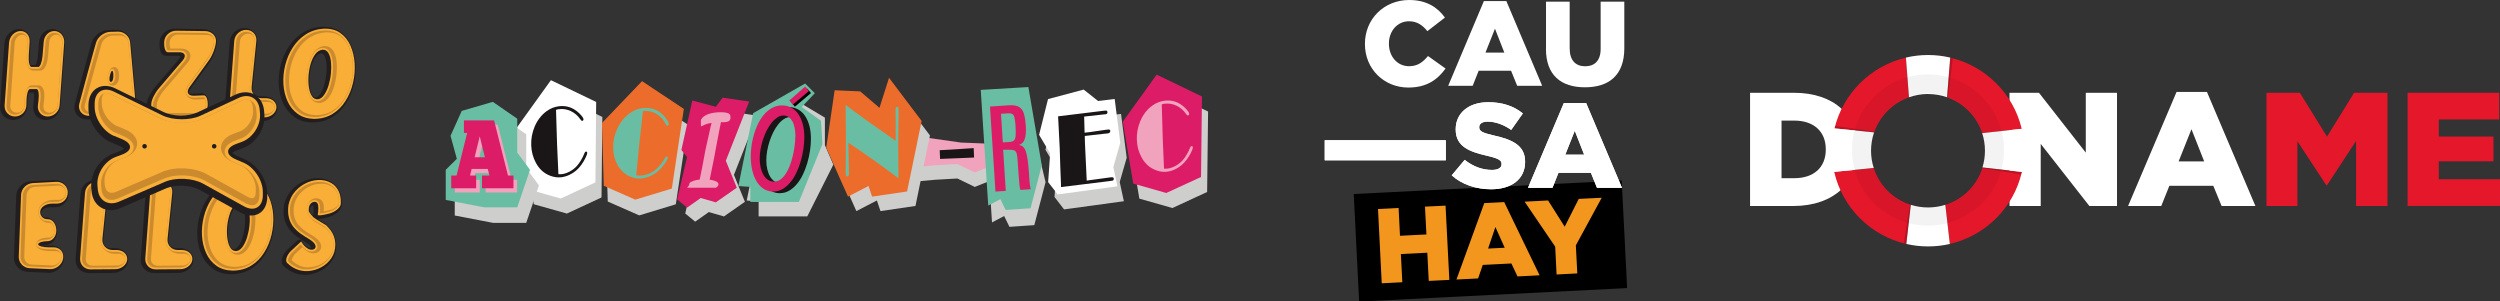 <?xml version="1.0" encoding="UTF-8"?>
<svg id="Capa_2" data-name="Capa 2" xmlns="http://www.w3.org/2000/svg" viewBox="0 0 397.2 47.9">
  <rect x="0" y="0" width="397.2" height="47.9" fill="#333333" stroke="none"/>
  <defs>
    <style>
      .cls-1 {
        opacity: .18;
      }

      .cls-2 {
        fill: #cb8a2e;
      }

      .cls-3 {
        fill: #fff;
      }

      .cls-4 {
        fill: #cececd;
      }

      .cls-5 {
        fill: #ec6d2b;
      }

      .cls-6 {
        opacity: .05;
      }

      .cls-7 {
        fill: #dd1c67;
      }

      .cls-8 {
        fill: #221e20;
      }

      .cls-9 {
        fill: #1a1617;
      }

      .cls-10 {
        fill: #e4172b;
      }

      .cls-11 {
        fill: #f8ae37;
      }

      .cls-12 {
        fill: #f1a2bc;
      }

      .cls-13 {
        fill: #69bda3;
      }

      .cls-14 {
        fill: #f3961e;
      }
    </style>
  </defs>
  <g id="PROYECTO_CHANCHITO" data-name="PROYECTO CHANCHITO">
    <g>
      <g>
        <polygon class="cls-4" points="145.32 26.19 145.13 28.87 148.57 28.56 152.11 28.36 154.88 29.7 157.94 28.46 157.94 25.16 152.68 24.95 147.61 24.23 145.32 26.19"/>
        <polygon class="cls-12" points="145.32 23.89 145.13 26.57 148.57 26.26 152.11 26.06 154.88 27.4 157.94 26.16 157.94 22.86 152.68 22.65 147.61 21.93 145.32 23.89"/>
        <polygon class="cls-4" points="159.54 34.32 160.38 36.04 164.33 35.77 166.12 28.94 163.09 16.5 156.42 16.96 157.61 35.34 159.54 34.32"/>
        <polygon class="cls-13" points="163.73 33.09 159.78 33.36 158.94 31.64 157.01 32.66 155.82 14.28 163.39 13.83 165.52 26.27 163.73 33.09"/>
        <path class="cls-7" d="M158.16,30.44l-.87-13.51,2.95-.2c.75-.05,1.31,.04,1.68,.27s.63,.59,.77,1.1c.14,.5,.24,1.14,.29,1.91,.05,.83,0,1.5-.14,2.01-.14,.5-.46,.84-.96,1.02,.26,.02,.48,.11,.66,.27s.33,.41,.45,.76c.12,.35,.22,.83,.3,1.43,.08,.6,.15,1.35,.21,2.26,0,.09,.01,.21,.02,.38,.01,.16,.02,.34,.04,.54,.02,.19,.04,.39,.06,.57,.02,.19,.04,.36,.07,.5,.03,.14,.05,.25,.08,.31l-1.65,.11s-.05-.15-.08-.3c-.03-.16-.05-.37-.08-.63s-.06-.57-.08-.93c-.03-.36-.06-.76-.09-1.21-.03-.45-.06-.94-.1-1.47-.03-.51-.08-.9-.14-1.17-.06-.27-.18-.45-.36-.54-.17-.09-.45-.14-.82-.13h-.99s.42,6.54,.42,6.54l-1.66,.11Zm1.16-7.81l1.06-.07c.3-.02,.53-.09,.69-.22,.16-.13,.25-.36,.29-.71,.04-.35,.03-.87-.01-1.56v-.09c-.04-.57-.1-1.01-.17-1.3s-.2-.48-.36-.57c-.17-.09-.41-.13-.74-.1l-1.04,.07,.29,4.56Z"/>
        <g>
          <polygon class="cls-4" points="167.52 18.12 166.1 23.79 167.87 26.75 167.54 31.3 169.06 33.27 178.56 31.97 177.9 28.92 179.01 25.06 178.11 18.1 175.48 18.42 173.19 16.6 167.52 18.12"/>
          <g>
            <polygon class="cls-3" points="177.54 29.6 168.05 30.89 166.53 28.93 166.85 24.38 165.09 21.42 166.51 15.74 172.17 14.23 174.47 16.05 177.1 15.73 177.99 22.69 176.89 26.55 177.54 29.6"/>
            <path class="cls-9" d="M172.35,21.6c0,.25,0,.56,.02,.92l.02,.49,.27,5.68,2.28-.31,1.61-.22c.26-.03,.4,.05,.41,.24,0,.16-.06,.26-.19,.3-.03,0-.22,.04-.56,.08l-7.64,.94v-.43s-.11-2.75-.11-2.75l-.09-2.95-.26-5.11,7.12-.87c.32-.04,.5-.05,.55-.04,.1,.02,.16,.11,.17,.26,0,.19-.09,.3-.28,.32h-.05s-3.37,.37-3.37,.37l.07,2.56,.73-.08,2.35-.34,.52-.07c.19-.02,.31-.02,.38,.01,.06,.03,.1,.11,.1,.22,0,.22-.13,.34-.43,.38l-.53,.05-3.09,.35Z"/>
          </g>
        </g>
        <g>
          <polygon class="cls-4" points="95.7 18.58 88.5 15.13 83.13 22.61 84.81 32.45 90.07 33.93 95.57 31.37 95.7 18.58"/>
          <g>
            <polygon class="cls-3" points="89.09 31.54 83.83 30.06 82.15 20.22 87.53 12.74 94.72 16.2 94.6 28.98 89.09 31.54"/>
            <path class="cls-9" d="M88.34,17.46l.17,5.53,.21,4.69c.22,0,.4,0,.55-.01,.42-.05,.84-.2,1.27-.43,.43-.24,.81-.53,1.13-.89,.21-.23,.42-.53,.64-.89,.22-.37,.39-.72,.52-1.06,.07-.2,.16-.3,.25-.31,.14-.02,.21,.05,.22,.19,0,.16-.09,.43-.29,.83-.2,.4-.41,.76-.65,1.09-.52,.71-1.14,1.23-1.87,1.57-.44,.21-.86,.33-1.27,.39-.59,.07-1.2,0-1.81-.24-.98-.37-1.74-1.06-2.28-2.07-.45-.84-.69-1.75-.73-2.75-.04-1.02,.14-2.01,.54-2.97,.43-1.02,1.06-1.84,1.88-2.45,.6-.44,1.26-.71,1.98-.8,1.22-.15,2.3,.22,3.23,1.12,.44,.43,.67,.75,.68,.96,0,.06-.02,.11-.06,.16-.04,.05-.09,.08-.14,.09-.08,.01-.19-.08-.32-.27-.39-.57-.89-1-1.5-1.29-.61-.29-1.25-.39-1.92-.3-.16,.02-.3,.06-.44,.11Z"/>
          </g>
        </g>
        <g>
          <polygon class="cls-4" points="109.29 19.81 102.64 15.39 96.27 22.04 96.56 32.02 101.56 34.22 107.37 32.46 109.29 19.81"/>
          <g>
            <polygon class="cls-5" points="100.93 31.72 95.93 29.52 95.64 19.54 102.01 12.89 108.65 17.31 106.74 29.96 100.93 31.72"/>
            <path class="cls-13" d="M102.15,17.67l-.61,5.5-.45,4.67c.22,.04,.4,.06,.55,.06,.42,0,.86-.08,1.32-.25,.46-.17,.87-.41,1.24-.72,.24-.2,.49-.46,.76-.8,.27-.33,.49-.66,.66-.98,.1-.18,.2-.28,.29-.28,.14,0,.2,.08,.19,.22-.02,.16-.15,.42-.4,.78-.25,.37-.52,.7-.8,.99-.61,.63-1.3,1.06-2.07,1.3-.46,.14-.9,.21-1.31,.21-.6,0-1.19-.17-1.76-.49-.92-.51-1.57-1.3-1.97-2.37-.33-.89-.44-1.83-.34-2.83,.11-1.01,.42-1.97,.95-2.86,.57-.95,1.3-1.67,2.21-2.17,.66-.35,1.35-.52,2.07-.51,1.23,.02,2.25,.54,3.04,1.56,.38,.49,.56,.84,.53,1.05,0,.06-.03,.11-.08,.15-.05,.05-.1,.07-.15,.07-.09,0-.18-.1-.28-.31-.3-.62-.74-1.12-1.3-1.48-.57-.37-1.18-.56-1.86-.57-.16,0-.31,.01-.45,.05Z"/>
          </g>
        </g>
        <g>
          <polygon class="cls-4" points="116.1 17.76 115.02 19.21 111.28 18.21 109.55 26.07 110.45 27.18 108.87 33.92 110.45 35.22 112.62 33.69 115.02 34.39 118.35 32.06 116.61 27.78 120.32 18.37 116.1 17.76"/>
          <g>
            <polygon class="cls-7" points="113.73 32.15 111.33 31.46 109.16 32.99 107.58 31.68 109.16 24.94 108.26 23.83 109.99 15.97 113.73 16.97 114.81 15.52 119.03 16.13 115.32 25.54 117.06 29.82 113.73 32.15"/>
            <path class="cls-12" d="M111.41,20.08h-.02s-.02-.07-.03-.23c0-.16-.01-.38-.01-.65,0-.06,.02-.13,.06-.22,.04-.09,.11-.18,.2-.29,.1-.1,.22-.2,.38-.3,.16-.1,.35-.19,.59-.28,.24-.08,.51-.15,.83-.2,.32-.05,.69-.08,1.11-.08,.36,0,.65,.02,.85,.07,.2,.04,.36,.1,.46,.17,.1,.07,.17,.15,.19,.25,.02,.09,.04,.19,.04,.29s0,.2-.03,.3c-.02,.1-.07,.18-.14,.26-.08,.08-.19,.14-.35,.18-.15,.05-.36,.07-.63,.07-.12,0-.24,0-.36-.02-.1,.48-.19,.92-.27,1.32-.07,.4-.14,.77-.21,1.1-.06,.34-.12,.65-.18,.95-.06,.3-.11,.59-.17,.89-.06,.3-.11,.61-.17,.94-.06,.33-.13,.68-.21,1.06-.08,.38-.17,.81-.26,1.28-.1,.47-.21,1.01-.33,1.62,.02,0,.07,0,.15,.01,.08,0,.17,.02,.27,.05,.1,.02,.21,.05,.33,.09,.12,.04,.22,.08,.32,.13,.1,.05,.17,.12,.24,.19,.06,.07,.09,.15,.09,.25,0,.19-.13,.37-.4,.55h-1.72c-.27,0-.53,0-.8,0-.27,0-.53,0-.78,0-.25,0-.47,0-.66,0-.19,0-.34,0-.46-.01-.12,0-.17-.01-.17-.02,0-.01,.02-.03,.05-.06,.03-.03,.07-.07,.12-.12,.04-.05,.09-.11,.13-.19,.04-.08,.07-.17,.08-.28,0-.08,.07-.15,.19-.22,.12-.07,.26-.13,.42-.19,.16-.06,.34-.1,.52-.14,.18-.04,.35-.06,.49-.07,.12-.59,.25-1.19,.37-1.78,.12-.59,.24-1.19,.34-1.79,.1-.6,.21-1.16,.33-1.68,.11-.52,.23-1.01,.33-1.47,.11-.46,.2-.88,.28-1.27,.08-.39,.16-.72,.25-1-.14,.02-.25,.04-.36,.05-.1,.02-.19,.04-.27,.06-.08,.02-.16,.05-.23,.07-.07,.03-.15,.06-.22,.09-.08,.03-.16,.07-.25,.12-.09,.04-.19,.09-.32,.15Z"/>
          </g>
        </g>
        <g>
          <polygon class="cls-4" points="191.94 17.72 184.75 14.25 179.36 21.72 181.02 31.56 186.28 33.05 191.79 30.5 191.94 17.72"/>
          <g>
            <polygon class="cls-7" points="185.3 30.66 180.05 29.17 178.39 19.33 183.77 11.86 190.97 15.33 190.82 28.12 185.3 30.66"/>
            <path class="cls-12" d="M184.58,16.58l.16,5.53,.2,4.69c.22,0,.4,0,.55-.01,.42-.05,.84-.2,1.27-.43,.43-.24,.81-.53,1.13-.88,.21-.23,.42-.53,.64-.89s.39-.72,.52-1.06c.07-.2,.16-.3,.25-.31,.14-.02,.21,.05,.22,.19,0,.16-.09,.43-.29,.83s-.42,.76-.66,1.09c-.52,.71-1.15,1.23-1.87,1.57-.44,.21-.86,.33-1.27,.38-.6,.07-1.2,0-1.81-.25-.98-.37-1.74-1.07-2.28-2.08-.45-.84-.69-1.75-.72-2.75-.04-1.02,.15-2.01,.55-2.96,.43-1.02,1.06-1.84,1.89-2.45,.6-.44,1.26-.7,1.98-.79,1.22-.15,2.3,.22,3.23,1.13,.44,.43,.67,.75,.67,.97,0,.06-.02,.11-.06,.16-.04,.05-.09,.08-.14,.09-.09,.01-.19-.08-.32-.27-.39-.57-.89-1-1.5-1.29s-1.25-.39-1.92-.31c-.16,.02-.3,.06-.44,.11Z"/>
          </g>
        </g>
        <g>
          <polygon class="cls-4" points="72.25 34.24 78.34 35.41 83.61 35.41 85.63 29.45 83.61 26.72 83.61 21.33 79.73 18.66 74.79 20.1 73.01 24.05 74.01 27.7 72.25 29.45 72.25 34.24"/>
          <g>
            <polygon class="cls-13" points="76.91 32.94 70.82 31.76 70.82 26.98 72.58 25.23 71.58 21.58 73.36 17.62 78.3 16.18 82.18 18.86 82.18 24.24 84.21 26.98 82.18 32.94 76.91 32.94"/>
            <path class="cls-12" d="M82.16,30.59h-5v-2.02h1.18l-.26-1.05h-2.56l-.26,1.05h.97v2.02h-3.96v-2.02h.85l1.68-6.77h-.51v-1.99h4.79l2.21,8.76h.87v2.02Zm-6.17-4.92h1.63l-.82-3.33-.81,3.33Z"/>
            <path class="cls-7" d="M81.58,29.91h-5v-2.02h1.18l-.26-1.05h-2.56l-.26,1.05h.97v2.02h-3.96v-2.02h.85l1.68-6.77h-.51v-1.99h4.79l2.21,8.76h.87v2.02Zm-6.17-4.92h1.63l-.82-3.33-.81,3.33Z"/>
          </g>
        </g>
        <g>
          <polygon class="cls-4" points="128.26 34.38 132.4 26.16 131.06 23.06 131.06 18.69 127.31 16.45 120.99 20.28 118.64 31.86 120.53 31.99 120.53 34.38 128.26 34.38"/>
          <g>
            <polygon class="cls-13" points="126.93 32.08 119.21 32.08 119.21 29.69 117.31 29.56 119.66 17.98 127.92 13.27 129.46 14.81 127.38 17 130.44 19.19 130.66 22.91 126.93 32.08"/>
            <path class="cls-9" d="M123.91,30.7c-.55,0-1.04-.14-1.49-.41-.44-.28-.82-.66-1.13-1.16-.31-.5-.55-1.09-.71-1.77-.17-.69-.25-1.44-.25-2.26,0-.44,.03-.89,.08-1.36,.05-.46,.13-.93,.24-1.39,.11-.46,.24-.91,.39-1.36,.16-.44,.34-.86,.55-1.26s.44-.76,.7-1.09,.54-.62,.85-.86,.65-.43,1.01-.57c.36-.14,.75-.2,1.16-.2,.55,0,1.05,.12,1.49,.37,.44,.25,.81,.59,1.11,1.04,.3,.45,.53,.98,.69,1.59s.24,1.3,.24,2.04c0,.61-.05,1.25-.15,1.91-.1,.66-.24,1.31-.43,1.95-.19,.64-.42,1.25-.7,1.83-.28,.58-.6,1.09-.97,1.52-.37,.44-.77,.78-1.22,1.04-.45,.26-.93,.39-1.46,.39Zm.13-1.59c.3,0,.57-.07,.82-.21,.25-.14,.49-.34,.7-.59,.21-.25,.41-.54,.58-.87,.18-.33,.33-.69,.47-1.07,.14-.38,.26-.78,.36-1.19,.1-.41,.19-.81,.25-1.21,.07-.4,.12-.79,.15-1.16,.03-.37,.05-.71,.05-1.01,0-.44-.04-.86-.12-1.25s-.19-.73-.35-1.01-.35-.51-.59-.68c-.24-.17-.52-.25-.83-.25-.34,0-.67,.1-.98,.31-.32,.2-.62,.48-.9,.83-.28,.35-.54,.75-.77,1.21s-.43,.94-.6,1.45c-.17,.51-.3,1.02-.39,1.55-.09,.52-.14,1.03-.14,1.5,0,.52,.05,1,.16,1.45,.11,.45,.26,.84,.45,1.16,.2,.33,.44,.58,.72,.77s.6,.28,.96,.28Z"/>
            <path class="cls-7" d="M122.86,30.44c-.55,0-1.04-.14-1.49-.41-.44-.28-.82-.66-1.13-1.16-.31-.5-.55-1.09-.71-1.77-.17-.69-.25-1.44-.25-2.26,0-.44,.03-.89,.08-1.36,.05-.46,.13-.93,.24-1.39,.11-.46,.24-.91,.39-1.36,.16-.44,.34-.86,.55-1.26,.21-.4,.44-.76,.7-1.09,.26-.33,.54-.62,.85-.86,.31-.24,.65-.43,1.01-.57,.36-.14,.75-.2,1.16-.2,.55,0,1.05,.12,1.49,.37,.44,.25,.81,.59,1.11,1.04,.3,.45,.53,.98,.69,1.59,.16,.62,.24,1.3,.24,2.04,0,.61-.05,1.25-.15,1.91-.1,.66-.24,1.31-.43,1.95-.19,.64-.42,1.25-.7,1.83-.28,.58-.6,1.09-.97,1.52-.37,.44-.77,.78-1.22,1.04-.45,.26-.93,.39-1.46,.39Zm.13-1.59c.3,0,.57-.07,.82-.21,.25-.14,.49-.34,.7-.59,.21-.25,.41-.54,.58-.87,.18-.33,.33-.69,.47-1.07,.14-.38,.26-.78,.36-1.19,.1-.41,.19-.81,.25-1.21,.07-.4,.12-.79,.15-1.16,.03-.37,.05-.71,.05-1.01,0-.44-.04-.86-.12-1.25s-.19-.73-.35-1.01-.35-.51-.59-.68c-.24-.17-.52-.25-.83-.25-.34,0-.67,.1-.98,.31s-.62,.48-.9,.83c-.28,.35-.54,.75-.77,1.21-.23,.46-.43,.94-.6,1.45-.17,.51-.3,1.02-.39,1.55s-.14,1.03-.14,1.5c0,.52,.05,1,.16,1.45,.11,.45,.26,.84,.45,1.16,.2,.33,.44,.58,.72,.77,.28,.19,.6,.28,.96,.28Z"/>
          </g>
        </g>
        <g>
          <polygon class="cls-4" points="139.32 31.85 139.89 33.54 145.45 32.72 147.75 21.52 142.57 14.66 141.06 19.43 138 16.82 133.94 16.64 132.6 25.77 136.06 33.54 139.32 31.85"/>
          <g>
            <polygon class="cls-5" points="144.12 30.42 138.56 31.24 137.99 29.55 134.73 31.24 131.27 23.47 132.61 14.34 136.67 14.52 139.73 17.13 141.25 12.36 146.43 19.22 144.12 30.42"/>
            <path class="cls-13" d="M142.31,22.37v-3.41s-.02-.96-.02-.96v-.6c0-.28,.07-.43,.23-.43,.09,0,.16,.03,.19,.1,.04,.07,.05,.19,.05,.37v.11c0,.11,0,.29,0,.54l-.03,2.66-.02,2.44,.02,2.57,.02,2.57c-.88-.68-2.16-1.62-3.85-2.82-1.69-1.2-3.05-2.14-4.1-2.82v.39s.07,4.07,.07,4.07v.54c0,.23-.08,.34-.25,.34s-.26-.14-.26-.42v-.55s.01-.89,.01-.89l.03-4.05-.05-5.45c1.72,1.32,4.37,3.22,7.95,5.69Z"/>
          </g>
        </g>
        <path class="cls-9" d="M149.3,23.85l.06,1.4,5.4-.22-.06-1.5s-5.44,.37-5.39,.32Z"/>
        <path d="M125.73,16.29l.56,.66,2.56-2.16-.6-.71s-2.52,2.25-2.52,2.21Z"/>
        <path class="cls-7" d="M125.4,15.96l.56,.66,2.56-2.16-.6-.71s-2.52,2.25-2.52,2.21Z"/>
      </g>
      <g>
        <g>
          <path class="cls-3" d="M278.04,14.74h6.98c6.46,0,10.21,3.7,10.21,8.89v.05c0,5.19-3.8,9.05-10.31,9.05h-6.87V14.74Zm7.05,13.57c3,0,4.99-1.64,4.99-4.55v-.05c0-2.88-1.99-4.55-4.99-4.55h-2.04v9.15h2.04Z"/>
          <path class="cls-3" d="M319.27,14.74h4.68l7.44,9.51V14.74h4.96v17.99h-4.39l-7.73-9.87v9.87h-4.96V14.74Z"/>
          <path class="cls-3" d="M345.81,14.61h4.83l7.7,18.12h-5.37l-1.32-3.21h-6.98l-1.29,3.21h-5.27l7.7-18.12Zm4.39,11.03l-2.02-5.11-2.04,5.11h4.06Z"/>
          <path class="cls-10" d="M360.1,14.74h5.3l4.31,6.97,4.31-6.97h5.3v17.99h-4.99v-10.33l-4.62,7.04h-.1l-4.6-6.99v10.28h-4.91V14.74Z"/>
          <path class="cls-10" d="M382.52,14.74h14.55v4.24h-9.59v2.72h8.68v3.93h-8.68v2.85h9.72v4.24h-14.68V14.74Z"/>
        </g>
        <g>
          <g>
            <path class="cls-10" d="M297.7,26.69l-6.28,.62c1.29,5.67,5.76,10.14,11.45,11.45l.71-6.22c-2.79-.88-4.99-3.07-5.88-5.85Z"/>
            <path class="cls-10" d="M314.94,21.16l6.27-.69c-1.32-5.59-5.74-9.99-11.36-11.31l-.5,6.3c2.64,.93,4.72,3.04,5.59,5.7Z"/>
            <path class="cls-10" d="M303.3,15.46l-.49-6.3c-5.59,1.31-10,5.68-11.34,11.24l6.29,.64c.89-2.6,2.94-4.66,5.54-5.58Z"/>
            <path class="cls-10" d="M309.06,32.54l.72,6.22c5.69-1.31,10.16-5.77,11.45-11.43l-6.25-.71c-.87,2.82-3.1,5.04-5.92,5.93Z"/>
            <path class="cls-3" d="M306.33,32.96c-.96,0-1.88-.15-2.74-.42l-.71,6.22c1.11,.26,2.27,.39,3.46,.39s2.34-.13,3.45-.39l-.72-6.22c-.86,.27-1.78,.42-2.73,.42Z"/>
            <path class="cls-3" d="M306.33,14.94c1.06,0,2.08,.18,3.02,.51l.5-6.3c-1.13-.27-2.31-.41-3.52-.41s-2.39,.14-3.52,.41l.49,6.3c.95-.33,1.97-.52,3.03-.52Z"/>
            <path class="cls-3" d="M321.2,20.46l-6.27,.69c.29,.88,.44,1.82,.44,2.79s-.14,1.82-.4,2.66l6.25,.71c.25-1.09,.38-2.22,.38-3.38s-.14-2.37-.4-3.48Z"/>
            <path class="cls-3" d="M297.27,23.95c0-1.02,.17-2,.48-2.92l-6.29-.64c-.27,1.14-.42,2.33-.42,3.55,0,1.15,.13,2.28,.38,3.36l6.28-.62c-.28-.86-.43-1.78-.43-2.74Z"/>
          </g>
          <path class="cls-1" d="M314.98,26.61l6.25,.71s-.04,.2-.09,.4l-6.2-.98,.04-.13Z"/>
          <path class="cls-1" d="M303.58,32.52l-.71,6.22s-.2-.03-.4-.09l.99-6.17,.13,.04Z"/>
          <path class="cls-1" d="M297.76,21.04l-6.29-.62s.03-.21,.09-.41l6.25,.9-.04,.13Z"/>
          <path class="cls-1" d="M309.35,15.46l.51-6.3s.21,.06,.41,.11l-.79,6.24-.13-.05Z"/>
          <g class="cls-6">
            <path d="M306.32,11.83c-6.67,0-12.07,5.38-12.07,12.01s5.4,12.01,12.07,12.01,12.07-5.38,12.07-12.01-5.4-12.01-12.07-12.01Zm9.05,12.01c0,.93-.14,1.82-.4,2.66-.87,2.82-3.1,5.04-5.92,5.93-.86,.27-1.78,.42-2.73,.42s-1.88-.15-2.74-.42c0,0,0,0,0,0h0s-.13-.05-.13-.05h0c-2.72-.9-4.87-3.06-5.74-5.79-.28-.86-.43-1.78-.43-2.74,0-1.02,.17-2,.48-2.91h0s.03-.12,.03-.12c.91-2.55,2.94-4.56,5.5-5.47,.95-.33,1.97-.52,3.03-.52s2.08,.18,3.02,.51c2.64,.93,4.72,3.04,5.59,5.7,.29,.88,.44,1.82,.44,2.79Z"/>
          </g>
        </g>
      </g>
      <g>
        <rect x="215.49" y="29.73" width="42.63" height="17.11" transform="translate(-1.63 11.96) rotate(-2.88)"/>
        <polygon class="cls-14" points="218.94 33.21 222.21 33.04 222.43 37.46 226.63 37.25 226.4 32.83 229.67 32.67 230.27 44.47 227 44.63 226.77 40.15 222.57 40.36 222.8 44.84 219.53 45.01 218.94 33.21"/>
        <path class="cls-14" d="M235.84,32.27l3.15-.16,5.62,11.63-3.51,.18-.97-2.06-4.55,.23-.74,2.15-3.44,.17,4.42-12.14Zm3.23,7.09l-1.48-3.29-1.16,3.42,2.65-.13Z"/>
        <polygon class="cls-14" points="247.09 39.19 242.23 32.04 245.96 31.85 248.6 36.02 250.83 31.6 254.48 31.42 250.37 38.98 250.6 43.44 247.31 43.61 247.09 39.19"/>
        <path class="cls-3" d="M216.86,6.99v-.04c0-3.89,3-6.95,7.04-6.95,2.73,0,4.49,1.15,5.67,2.79l-2.79,2.16c-.76-.95-1.64-1.57-2.92-1.57-1.87,0-3.19,1.58-3.19,3.53v.04c0,2,1.32,3.57,3.19,3.57,1.39,0,2.21-.65,3.02-1.62l2.79,1.99c-1.26,1.74-2.96,3.02-5.92,3.02-3.82,0-6.89-2.92-6.89-6.91"/>
        <path class="cls-3" d="M235.76,.17h3.57l5.69,13.46h-3.97l-.97-2.39h-5.15l-.95,2.39h-3.89L235.76,.17Zm3.25,8.19l-1.49-3.8-1.51,3.8h3Z"/>
        <path class="cls-3" d="M245.63,7.77V.27h3.76V7.69c0,1.93,.97,2.84,2.46,2.84s2.46-.88,2.46-2.75V.27h3.76V7.67c0,4.31-2.46,6.2-6.26,6.2s-6.19-1.93-6.19-6.11"/>
        <rect class="cls-3" x="210.47" y="22.28" width="19.24" height="3.19"/>
        <rect class="cls-3" x="210.47" y="22.28" width="19.24" height="3.19"/>
        <path class="cls-3" d="M230.65,27.86l2.06-2.46c1.32,1.05,2.79,1.6,4.33,1.6,.99,0,1.53-.34,1.53-.92v-.04c0-.55-.44-.86-2.25-1.28-2.84-.65-5.04-1.45-5.04-4.2v-.04c0-2.48,1.97-4.28,5.17-4.28,2.27,0,4.05,.61,5.5,1.78l-1.85,2.62c-1.22-.86-2.56-1.32-3.74-1.32-.9,0-1.34,.38-1.34,.86v.04c0,.61,.46,.88,2.31,1.3,3.07,.67,4.98,1.66,4.98,4.16v.04c0,2.73-2.16,4.35-5.4,4.35-2.37,0-4.62-.74-6.26-2.21"/>
        <path class="cls-3" d="M230.65,27.86l2.06-2.46c1.32,1.05,2.79,1.6,4.33,1.6,.99,0,1.53-.34,1.53-.92v-.04c0-.55-.44-.86-2.25-1.28-2.84-.65-5.04-1.45-5.04-4.2v-.04c0-2.48,1.97-4.28,5.17-4.28,2.27,0,4.05,.61,5.5,1.78l-1.85,2.62c-1.22-.86-2.56-1.32-3.74-1.32-.9,0-1.34,.38-1.34,.86v.04c0,.61,.46,.88,2.31,1.3,3.07,.67,4.98,1.66,4.98,4.16v.04c0,2.73-2.16,4.35-5.4,4.35-2.37,0-4.62-.74-6.26-2.21Z"/>
        <path class="cls-3" d="M248.44,16.38h3.57l5.69,13.46h-3.97l-.97-2.39h-5.15l-.95,2.39h-3.89l5.69-13.46Zm3.25,8.19l-1.49-3.8-1.51,3.8h3Z"/>
        <path class="cls-3" d="M248.44,16.38h3.57l5.69,13.46h-3.97l-.97-2.39h-5.15l-.95,2.39h-3.89l5.69-13.46Zm3.25,8.19l-1.49-3.8-1.51,3.8h3Z"/>
      </g>
      <g>
        <g>
          <g>
            <g>
              <g>
                <path class="cls-8" d="M49.6,19.46c-1.12-.03-2.09-.33-2.86-.89-.76-.55-1.35-1.28-1.76-2.18-.4-.88-.63-1.85-.69-2.89-.06-1.04,.04-2.09,.3-3.13,.26-1.04,.68-2.02,1.25-2.91,.58-.9,1.31-1.65,2.19-2.22,.89-.58,1.93-.91,3.11-.99,.1,0,.18,0,.26,0,1.02,0,1.9,.26,2.62,.76,.77,.54,1.36,1.27,1.77,2.19,.4,.89,.64,1.89,.71,2.97,.07,1.07-.02,2.15-.27,3.23-.25,1.08-.67,2.08-1.23,2.99-.58,.92-1.32,1.67-2.21,2.22-.9,.56-1.97,.85-3.18,.85h-.01Zm1.38-10.98c-.31,.04-.58,.21-.81,.51-.28,.36-.5,.83-.67,1.39-.17,.58-.28,1.2-.33,1.84-.05,.64-.02,1.23,.06,1.78,.08,.51,.23,.92,.43,1.2,.17,.24,.33,.27,.45,.27,.02,0,.04,0,.07,0,.24-.05,.46-.22,.67-.52,.25-.37,.47-.83,.64-1.39,.17-.58,.29-1.19,.36-1.82,.06-.63,.06-1.22,0-1.77-.06-.51-.18-.91-.36-1.2-.16-.25-.33-.29-.47-.29,0,0-.02,0-.03,0Z"/>
                <path class="cls-11" d="M51.46,4.56c1.03-.04,1.9,.18,2.6,.67,.7,.49,1.24,1.16,1.62,2.01,.38,.85,.6,1.79,.67,2.82,.07,1.03-.02,2.06-.26,3.1-.24,1.04-.63,1.99-1.18,2.86-.54,.87-1.23,1.56-2.07,2.08-.84,.52-1.82,.78-2.94,.79-1.04-.03-1.91-.29-2.61-.8-.7-.51-1.24-1.18-1.61-2.01-.37-.83-.59-1.74-.65-2.74-.06-1,.04-1.99,.29-3,.25-1,.64-1.93,1.19-2.78,.54-.85,1.23-1.55,2.06-2.09,.83-.54,1.79-.85,2.89-.92Zm-.92,11.21c.36-.06,.69-.3,.97-.71,.28-.41,.52-.91,.7-1.52,.18-.61,.31-1.24,.37-1.9,.06-.66,.06-1.28,0-1.86-.07-.58-.21-1.04-.43-1.39-.22-.35-.52-.51-.91-.49-.44,.05-.81,.28-1.13,.69-.31,.41-.56,.92-.74,1.53-.18,.61-.3,1.26-.35,1.93-.05,.67-.02,1.3,.07,1.88,.09,.58,.26,1.04,.5,1.39,.24,.34,.56,.49,.95,.45Z"/>
                <path class="cls-2" d="M49.91,18.59c-.97-.03-1.79-.28-2.43-.75-.65-.47-1.16-1.11-1.52-1.89-.36-.79-.57-1.68-.62-2.64-.06-.96,.04-1.94,.28-2.91,.24-.97,.63-1.87,1.15-2.69,.52-.81,1.18-1.48,1.97-2,.78-.51,1.71-.8,2.75-.87,.07,0,.14,0,.21,0,.86,0,1.6,.21,2.19,.63,.65,.46,1.17,1.09,1.52,1.89,.36,.81,.58,1.73,.65,2.72,.06,1-.02,2.01-.25,3.02-.23,1-.62,1.93-1.14,2.77-.52,.82-1.18,1.49-1.98,1.99-.78,.49-1.72,.74-2.78,.74Zm1.39-10.98s-.05,0-.08,0h-.02c-.52,.06-.97,.33-1.33,.8-.33,.43-.6,.98-.79,1.63-.19,.63-.31,1.3-.36,1.99-.05,.69-.02,1.35,.07,1.95,.1,.62,.29,1.13,.55,1.51,.27,.38,.63,.58,1.06,.58,.05,0,.11,0,.16,0h.02c.44-.08,.83-.36,1.16-.83,.3-.43,.55-.97,.74-1.6,.19-.62,.32-1.28,.38-1.96,.07-.68,.07-1.33,0-1.92-.07-.62-.23-1.13-.47-1.51-.26-.41-.64-.63-1.1-.63Z"/>
                <path class="cls-11" d="M50.21,18.3c-.91-.03-1.67-.26-2.26-.69-.61-.44-1.09-1.04-1.42-1.77-.34-.76-.55-1.61-.6-2.53-.05-.93,.04-1.88,.27-2.82,.23-.93,.61-1.81,1.11-2.61,.5-.78,1.13-1.42,1.88-1.91,.73-.48,1.61-.76,2.6-.83,.07,0,.14,0,.2,0,.81,0,1.47,.19,2.02,.57,.61,.43,1.09,1.02,1.42,1.77,.35,.78,.56,1.66,.62,2.62,.06,.97-.02,1.95-.25,2.93-.23,.97-.6,1.87-1.1,2.68-.49,.79-1.12,1.42-1.88,1.89-.74,.46-1.62,.69-2.62,.7Zm1.39-10.98s-.06,0-.09,0h-.02s-.02,0-.02,0c-.6,.07-1.12,.38-1.53,.91-.36,.46-.64,1.04-.84,1.72-.19,.65-.32,1.34-.37,2.05-.05,.71-.03,1.39,.08,2.02,.11,.67,.31,1.22,.6,1.63,.41,.58,.94,.71,1.3,.71,.06,0,.13,0,.2-.01h.02s.02,0,.02,0c.52-.09,.98-.41,1.35-.95,.32-.45,.58-1.02,.78-1.68,.19-.64,.33-1.32,.39-2.02,.07-.7,.07-1.37,0-1.98-.08-.66-.25-1.21-.52-1.63-.32-.5-.78-.77-1.35-.77Z"/>
              </g>
              <g>
                <path class="cls-8" d="M29.95,19.12c-.58,0-1.38,0-2.22,0-1.35,0-2.28,0-2.28,0-.76,0-1.45-.24-1.84-.65-.24-.24-.36-.53-.35-.84l.04-1.06c.03-.77,.68-1.97,1.3-2.69l3.8-4.45c.21-.25,.25-.42,.23-.46-.02-.04-.16-.11-.46-.11h-.05s-.13,0-1.05,0c0,0-.73,0-.73,0-.16,0-.37-.04-.57-.25-.33-.35-.49-1.07-.43-1.92,.08-1.17,1.13-2.13,2.34-2.13,.02,0,.97,0,2.32,.03,1.35,.02,2.29,.03,2.3,.03,.62,0,1.22,.25,1.63,.67,.37,.38,.56,.87,.54,1.38-.04,.96-.55,2.39-1.18,3.26l-3.11,4.3c-.18,.25-.22,.44-.18,.52,.04,.07,.2,.14,.47,.14,.02,0,.05,0,.07,0l1.52-.07s.02,0,.04,0c.16,0,.39,.05,.6,.28,.34,.36,.51,1.06,.45,1.87-.08,1.18-1.13,2.13-2.35,2.14h-.86Z"/>
                <path class="cls-11" d="M26.65,8.3c-.37,.01-.62-.75-.56-1.7s.92-1.72,1.9-1.72c0,0,.94,0,2.31,.03,1.37,.02,2.3,.03,2.3,.03,.98,0,1.75,.72,1.72,1.59-.03,.87-.53,2.23-1.1,3.02l-3.11,4.3c-.57,.79-.24,1.4,.74,1.36,0,0,.02,0,.77-.03l.75-.03c.41-.03,.7,.73,.63,1.68-.07,.95-.92,1.72-1.9,1.73,0,0-1.47,0-3.08,0-1.35,0-2.28,0-2.28,0-.98,0-1.76-.46-1.74-1.03l.02-.52,.02-.54c.02-.59,.56-1.68,1.19-2.42l3.8-4.45c.63-.74,.35-1.33-.63-1.3,0,0-.1,0-1.04,0h-.73Z"/>
                <path class="cls-2" d="M30.25,18.26c-.57,0-1.38,0-2.22,0-1.35,0-2.28,0-2.28,0-.54,0-1.06-.17-1.31-.42-.1-.1-.14-.2-.14-.3l.04-1.05c.02-.47,.47-1.48,1.12-2.24l3.8-4.45c.52-.6,.43-1.04,.34-1.25-.09-.2-.37-.54-1.13-.54-.02,0-.04,0-.07,0,0,0-.13,0-1.03,0h-.73c-.09-.03-.32-.51-.26-1.38,.06-.79,.77-1.44,1.6-1.44,.02,0,.96,0,2.31,.03,1.36,.02,2.3,.03,2.31,.03,.42,0,.82,.16,1.09,.44,.23,.23,.34,.53,.33,.84-.03,.81-.51,2.12-1.04,2.86l-3.11,4.3c-.34,.47-.42,.93-.24,1.29,.1,.2,.39,.54,1.13,.54,.03,0,.07,0,.1,0,0,0,1.53-.07,1.53-.07,.02,0,.04,.02,.07,.04,.15,.16,.3,.65,.25,1.32-.06,.8-.78,1.45-1.61,1.45h-.86Z"/>
                <path class="cls-11" d="M30.55,17.96c-.57,0-1.38,0-2.22,0-1.35,0-2.28,0-2.28,0-.53,0-.93-.17-1.1-.33-.05-.05-.06-.08-.06-.08l.04-1.05c.02-.41,.47-1.38,1.05-2.06l3.8-4.45c.62-.73,.5-1.29,.38-1.56-.12-.27-.47-.71-1.4-.71-.02,0-.05,0-.07,0-.01,0-.15,0-1.03,0h-.58c-.07-.15-.15-.52-.12-1.06,.04-.63,.64-1.17,1.3-1.17,.01,0,.96,0,2.3,.03,1.36,.02,2.3,.03,2.31,.03,.34,0,.66,.13,.88,.35,.12,.12,.26,.33,.25,.63-.03,.76-.48,1.99-.99,2.69l-3.11,4.3c-.55,.76-.4,1.33-.26,1.59,.14,.26,.5,.7,1.4,.7,.04,0,.07,0,.11,0,0,0,1.4-.06,1.4-.06,.07,.14,.18,.49,.14,1.04-.04,.64-.64,1.18-1.31,1.18h-.86Z"/>
              </g>
              <g>
                <path class="cls-8" d="M13.93,18.98c-.1,0-.2,0-.29-.02h-.07c-.6-.07-1.11-.37-1.43-.83-.32-.47-.41-1.04-.26-1.62l1.28-4.74c.26-.94,.68-2.47,.94-3.41l.43-1.53c.32-1.13,1.49-2.04,2.67-2.07l1.24-.03s.04,0,.06,0c1.2,0,2.22,.93,2.33,2.11l.86,9.63c.11,1.2-.77,2.31-1.95,2.47-.12,.02-.23,.02-.35,.02-1.07,0-1.89-.69-1.92-1.6-.02-.59-.31-.96-.46-.96-.18,0-.62,.4-.78,1.05-.22,.89-1.19,1.54-2.3,1.54Z"/>
                <path class="cls-11" d="M15.25,6.81c.26-.94,1.28-1.72,2.25-1.75l1.24-.03c.98-.03,1.85,.74,1.94,1.71l.86,9.63c.09,.97-.62,1.86-1.56,1.99-.95,.13-1.74-.39-1.76-1.15-.02-.76-.43-1.39-.91-1.39s-1.02,.62-1.21,1.38c-.19,.76-1.14,1.3-2.12,1.19h-.07c-.97-.11-1.56-.97-1.31-1.9l1.28-4.74c.25-.94,.68-2.47,.94-3.41l.43-1.53Zm2.27,4.96c-.21,.68-.17,1.24,.1,1.24,.27,0,.44-.55,.39-1.24s-.28-.69-.49,0Z"/>
                <path class="cls-2" d="M14.23,18.11c-.07,0-.14,0-.21-.01h-.07c-.38-.05-.7-.23-.9-.52-.2-.29-.25-.65-.15-1.02l1.28-4.74c.26-.94,.68-2.47,.94-3.4l.43-1.53c.23-.81,1.13-1.51,1.98-1.53l1.24-.03h.04c.81,0,1.52,.65,1.59,1.44l.86,9.63c.07,.82-.51,1.57-1.31,1.68-.08,.01-.17,.02-.25,.02-.67,0-1.16-.37-1.18-.88-.03-.94-.56-1.67-1.2-1.67-.62,0-1.28,.71-1.5,1.61-.14,.55-.83,.98-1.58,.98Zm3.6-7.15c-.32,0-.48,.36-.59,.72-.07,.23-.29,1.03,0,1.42,.09,.13,.23,.2,.38,.2h0c.11,0,.26-.03,.39-.18,.23-.25,.34-.77,.29-1.38-.02-.21-.06-.79-.48-.79Z"/>
                <path class="cls-11" d="M14.53,17.82c-.06,0-.12,0-.18,0h-.07c-.3-.04-.54-.18-.69-.39-.15-.22-.19-.49-.11-.78l1.28-4.74c.26-.94,.68-2.47,.94-3.4l.43-1.53c.19-.68,.98-1.3,1.7-1.32l1.27-.03c.66,0,1.24,.53,1.3,1.17l.86,9.63c.06,.65-.42,1.27-1.05,1.36-.07,0-.14,.01-.21,.01-.5,0-.87-.25-.88-.6-.03-1.1-.69-1.96-1.5-1.96-.87,0-1.57,.94-1.79,1.83-.1,.42-.69,.76-1.29,.76Zm3.6-7.15c-.58,0-.79,.67-.87,.92-.13,.43-.3,1.21,.04,1.68,.15,.2,.37,.32,.62,.32h0c.24,0,.45-.1,.62-.27,.42-.45,.4-1.27,.37-1.6-.07-.87-.46-1.06-.78-1.06Z"/>
              </g>
              <g>
                <path class="cls-8" d="M7.27,19.08c-.6,0-1.14-.24-1.51-.66-.38-.43-.55-.99-.48-1.59l.1-.85c.08-.62,.03-1.06-.03-1.26h-.74c-.09,.17-.23,.65-.24,1.33l-.02,.82c-.03,1.21-1.04,2.2-2.25,2.2h0c-.6,0-1.14-.23-1.54-.65-.4-.42-.6-.98-.55-1.58L.7,6.88c.08-1.19,1.06-2.2,2.17-2.26,.04,0,.07,0,.11,0,.51,0,.99,.2,1.34,.57,.39,.41,.58,.97,.54,1.57l-.14,2.25c-.04,.67,.05,1.14,.13,1.32,.11,0,.25,0,.38,0,.15,0,.3,0,.42,0,.11-.16,.3-.65,.36-1.38l.19-2.26c.1-1.17,1.03-2.08,2.12-2.08,.04,0,.07,0,.11,0,.52,.03,1,.27,1.36,.67,.39,.44,.59,1.04,.55,1.66l-.73,9.97c-.09,1.19-1.14,2.17-2.34,2.17h0Z"/>
                <path class="cls-11" d="M6.08,10.64c.3-.01,.6-.81,.68-1.78l.19-2.26c.08-.97,.87-1.72,1.76-1.67s1.56,.88,1.49,1.85l-.73,9.97c-.07,.97-.92,1.76-1.9,1.76-.97,0-1.67-.79-1.55-1.76l.1-.85c.12-.96-.02-1.75-.31-1.75h-1.04c-.29,0-.54,.79-.56,1.77l-.02,.82c-.02,.97-.83,1.77-1.81,1.77-.97,0-1.71-.79-1.65-1.76L1.44,6.78c.07-.97,.86-1.8,1.75-1.85,.9-.05,1.58,.7,1.52,1.67l-.14,2.25c-.06,.97,.13,1.77,.42,1.78,.29,.01,.77,.01,1.07,0Z"/>
                <path class="cls-2" d="M7.57,18.21c-.38,0-.72-.15-.96-.41-.24-.27-.35-.63-.3-1.01l.1-.85c.09-.7,.07-1.57-.24-1.91-.1-.11-.22-.17-.36-.17h-1.04c-.79,0-.85,1.84-.85,2.05l-.02,.82c-.02,.81-.7,1.48-1.51,1.48h0c-.39,0-.74-.15-.99-.42-.26-.27-.38-.64-.36-1.02L1.74,6.8c.06-.81,.73-1.54,1.47-1.58,.02,0,.04,0,.07,0,.31,0,.59,.12,.8,.34,.25,.26,.37,.62,.34,1.02l-.14,2.25c-.04,.69,.03,1.56,.35,1.92,.13,.14,.26,.17,.36,.18,.15,0,.34,0,.55,0s.4,0,.55,0c.78-.03,.95-1.84,.97-2.05l.19-2.26c.06-.77,.68-1.4,1.38-1.4,.02,0,.04,0,.07,0,.32,.02,.62,.17,.84,.42,.26,.29,.39,.7,.36,1.12l-.73,9.97c-.06,.82-.78,1.48-1.6,1.48h0Z"/>
                <path class="cls-11" d="M7.87,17.92c-.3,0-.56-.11-.74-.32-.18-.21-.26-.48-.23-.78l.1-.85c.06-.47,.14-1.63-.31-2.14-.15-.17-.36-.27-.58-.27h-1.04c-1.02,0-1.14,1.79-1.15,2.34l-.02,.82c-.01,.66-.56,1.19-1.21,1.19-.3,0-.58-.12-.78-.32-.2-.21-.3-.5-.28-.8l.7-9.97c.05-.67,.59-1.27,1.19-1.3,.02,0,.03,0,.05,0,.29,0,.47,.14,.58,.25,.19,.2,.28,.48,.26,.8l-.14,2.25c-.02,.37-.06,1.6,.43,2.13,.15,.17,.35,.26,.56,.27,.15,0,.35,0,.56,0s.41,0,.56,0c.99-.04,1.21-1.79,1.25-2.32l.19-2.26c.05-.62,.54-1.13,1.09-1.13,.02,0,.03,0,.05,0,.24,.01,.47,.13,.64,.32,.21,.24,.31,.56,.29,.9l-.73,9.97c-.05,.66-.64,1.21-1.3,1.21h0Z"/>
              </g>
              <g>
                <path class="cls-8" d="M37.79,19.26c-.6,0-1.14-.23-1.53-.65-.39-.42-.59-.98-.54-1.57l.78-10.43c.09-1.19,1.14-2.16,2.34-2.16,.6,0,1.14,.24,1.53,.66,.39,.43,.57,.99,.51,1.59l-.75,7.32c-.04,.34,.07,.66,.28,.9,.22,.24,.53,.38,.88,.38h.7c.64,0,1.24,.26,1.63,.69,.34,.37,.5,.84,.46,1.32-.09,1.05-1.15,1.92-2.36,1.93l-3.92,.03Z"/>
                <path class="cls-11" d="M39.14,4.75c.97,0,1.69,.8,1.59,1.76l-.75,7.32c-.1,.97,.62,1.76,1.6,1.77h.7c.98,.01,1.72,.7,1.64,1.53-.07,.83-.94,1.52-1.92,1.52l-3.91,.03c-.98,0-1.72-.78-1.65-1.75l.78-10.43c.07-.97,.93-1.76,1.9-1.76Z"/>
                <path class="cls-2" d="M38.09,18.39c-.39,0-.74-.15-.99-.42-.25-.27-.38-.63-.35-1.01l.78-10.43c.06-.82,.78-1.48,1.6-1.48,.39,0,.74,.15,.98,.42,.25,.27,.36,.63,.32,1.02l-.75,7.32c-.06,.55,.11,1.07,.47,1.47,.36,.4,.87,.62,1.42,.62h.7c.44,0,.83,.17,1.09,.45,.2,.22,.29,.48,.27,.76-.06,.67-.8,1.25-1.62,1.26l-3.92,.03Z"/>
                <path class="cls-11" d="M38.38,18.1c-.3,0-.58-.11-.77-.32-.2-.21-.29-.49-.27-.79l.78-10.43c.05-.66,.65-1.21,1.31-1.21,.3,0,.57,.12,.76,.32,.19,.21,.28,.49,.25,.79l-.75,7.32c-.07,.63,.13,1.24,.54,1.7,.42,.46,1,.72,1.64,.72h.7c.35,0,.67,.13,.87,.35,.1,.11,.21,.29,.19,.54-.05,.53-.66,.98-1.33,.99l-3.92,.03Z"/>
              </g>
            </g>
            <g>
              <g>
                <path class="cls-8" d="M36.66,43.58c-1.12-.03-2.09-.33-2.86-.89-.76-.55-1.35-1.28-1.76-2.18-.4-.88-.63-1.85-.69-2.89-.06-1.04,.04-2.09,.3-3.13,.26-1.04,.68-2.02,1.25-2.91,.58-.9,1.31-1.65,2.19-2.22,.89-.58,1.93-.91,3.11-.99,.1,0,.18,0,.26,0,1.02,0,1.9,.26,2.62,.76,.77,.54,1.36,1.27,1.77,2.19,.4,.89,.64,1.89,.71,2.97,.07,1.07-.02,2.15-.27,3.23-.25,1.08-.67,2.08-1.23,2.99-.58,.92-1.32,1.67-2.21,2.22-.9,.56-1.97,.85-3.18,.85h-.01Zm1.38-10.98c-.31,.04-.58,.21-.81,.51-.28,.36-.5,.83-.67,1.39-.17,.58-.28,1.2-.33,1.84-.05,.64-.02,1.23,.06,1.78,.08,.51,.23,.92,.43,1.2,.17,.24,.33,.27,.45,.27,.02,0,.04,0,.07,0,.24-.05,.46-.22,.67-.52,.25-.37,.47-.83,.64-1.39,.17-.58,.29-1.19,.36-1.82,.06-.63,.06-1.22,0-1.77-.06-.51-.18-.91-.36-1.2-.16-.25-.33-.29-.47-.29,0,0-.02,0-.03,0Z"/>
                <path class="cls-11" d="M38.52,28.67c1.03-.04,1.9,.18,2.6,.67,.7,.49,1.24,1.16,1.62,2.01,.38,.85,.6,1.79,.67,2.82,.07,1.03-.02,2.06-.26,3.1-.24,1.04-.63,1.99-1.18,2.86-.54,.87-1.23,1.56-2.07,2.08-.84,.52-1.82,.78-2.94,.79-1.04-.03-1.91-.29-2.61-.8-.7-.51-1.24-1.18-1.61-2.01-.37-.83-.59-1.74-.65-2.74-.06-1,.04-1.99,.29-3,.25-1,.64-1.93,1.19-2.78,.54-.85,1.23-1.55,2.06-2.09,.83-.54,1.79-.85,2.89-.92Zm-.92,11.21c.36-.06,.69-.3,.97-.71,.28-.41,.52-.91,.7-1.52,.18-.61,.31-1.24,.37-1.9,.07-.66,.06-1.28,0-1.86-.07-.58-.21-1.04-.43-1.39-.22-.35-.52-.51-.91-.49-.44,.05-.81,.28-1.13,.69-.31,.41-.56,.92-.74,1.53-.18,.61-.3,1.26-.35,1.93-.05,.67-.02,1.3,.07,1.88,.09,.58,.26,1.04,.5,1.39,.24,.34,.56,.49,.95,.45Z"/>
                <path class="cls-2" d="M36.97,42.71c-.97-.03-1.79-.28-2.43-.75-.65-.47-1.16-1.11-1.52-1.89-.36-.79-.57-1.68-.62-2.64-.06-.96,.04-1.94,.28-2.91,.24-.97,.63-1.87,1.15-2.69,.52-.81,1.18-1.48,1.97-2,.78-.51,1.71-.8,2.75-.87,.07,0,.14,0,.21,0,.86,0,1.6,.21,2.19,.63,.65,.46,1.17,1.09,1.52,1.89,.36,.81,.58,1.73,.65,2.72,.06,1-.02,2.01-.25,3.02-.23,1-.62,1.93-1.14,2.77-.52,.82-1.18,1.49-1.98,1.99-.78,.49-1.72,.74-2.78,.74Zm1.39-10.98s-.05,0-.08,0h-.02c-.52,.06-.97,.33-1.33,.8-.33,.43-.6,.98-.79,1.63-.19,.63-.31,1.3-.36,1.99-.05,.69-.02,1.35,.07,1.95,.1,.62,.29,1.13,.55,1.51,.27,.38,.63,.58,1.06,.58,.05,0,.11,0,.16,0h.02c.44-.08,.83-.36,1.16-.83,.3-.43,.55-.97,.74-1.6,.19-.62,.32-1.28,.38-1.96,.07-.68,.07-1.33,0-1.92-.07-.62-.23-1.13-.47-1.51-.26-.41-.64-.63-1.1-.63Z"/>
                <path class="cls-11" d="M37.27,42.41c-.91-.03-1.67-.26-2.26-.69-.61-.44-1.09-1.04-1.42-1.77-.34-.76-.55-1.61-.6-2.53-.05-.93,.04-1.88,.27-2.82,.23-.93,.61-1.81,1.11-2.61,.5-.78,1.13-1.42,1.88-1.91,.73-.48,1.61-.76,2.6-.83,.07,0,.14,0,.2,0,.81,0,1.47,.19,2.02,.57,.61,.43,1.09,1.02,1.42,1.77,.35,.78,.56,1.66,.62,2.62,.06,.97-.02,1.95-.25,2.93-.23,.97-.6,1.87-1.1,2.68-.49,.79-1.12,1.42-1.88,1.89-.74,.46-1.62,.69-2.62,.7Zm1.39-10.98s-.06,0-.09,0h-.02s-.02,0-.02,0c-.6,.07-1.12,.38-1.53,.91-.36,.46-.64,1.04-.84,1.72-.19,.65-.32,1.34-.37,2.05-.05,.71-.03,1.39,.08,2.02,.11,.67,.31,1.22,.6,1.63,.41,.58,.94,.71,1.3,.71,.06,0,.13,0,.2-.01h.02s.02,0,.02,0c.52-.09,.98-.41,1.35-.95,.32-.45,.58-1.02,.78-1.68,.19-.64,.33-1.32,.39-2.02,.07-.7,.07-1.37,0-1.98-.08-.66-.25-1.21-.52-1.63-.32-.5-.78-.77-1.35-.77Z"/>
              </g>
              <g>
                <path class="cls-8" d="M48.38,43.66c-.63,0-1.23-.12-1.79-.37-.51-.23-.94-.5-1.28-.8l-.34-.3-.02-.03c-.47-.6-.14-1.7,.77-2.55l.23-.21c.36-.33,.68-.64,.91-.85q.51-.47,.69-.47h.26l.12,.21,.28,.4,.13,.15c.11,.13,.27,.27,.48,.41,.14,.09,.28,.14,.41,.14,.01,0,.03,0,.04,0,.12-.01,.15-.05,.16-.06h0s0-.05-.07-.17c-.06-.1-.23-.32-.78-.66-.45-.26-.9-.55-1.34-.86-.46-.32-.87-.71-1.23-1.14-.37-.45-.64-1-.81-1.62-.17-.62-.2-1.37-.09-2.21v-.02s0-.02,0-.02c.21-.94,.61-1.76,1.21-2.42,.59-.66,1.29-1.16,2.08-1.48,.68-.28,1.37-.42,2.06-.42,.11,0,.23,0,.34,.01,.83,.06,1.57,.34,2.21,.83h.01s.01,.02,.01,.02c.45,.41,.77,.87,.97,1.36,.19,.48,.29,.99,.3,1.54v.52s0,.03,0,.03c-.11,.88-1.2,1.64-2.18,1.9l-.12,.03c-.6,.16-1.16,.26-1.51,.27,.07,.05,.12,.08,.13,.08,.01,0,.53,.31,1.14,.68l.06,.03,.42,.46c.42,.45,.72,.94,.91,1.46,.19,.51,.28,1.03,.28,1.53-.01,.9-.25,1.69-.7,2.36-.45,.66-1.03,1.18-1.73,1.57-.69,.38-1.43,.61-2.2,.67-.14,.01-.28,.02-.42,.02Zm.84-10.04c.16,.23,.37,.5,.53,.67,0-.01,0-.03,0-.04l.02-.2c.04-.27,.06-.54,.07-.82,0-.23-.02-.41-.09-.55,0-.01-.03-.02-.08-.02,0,0-.02,0-.03,0-.08,.01-.18,.05-.28,.2-.1,.16-.15,.34-.14,.56v.19Z"/>
                <path class="cls-11" d="M53.02,29.34c.4,.37,.69,.77,.86,1.2,.17,.43,.26,.89,.27,1.38v.49c-.06,.59-.89,1.27-1.84,1.52l-.12,.03c-.95,.25-1.71,.33-1.7,.18l.02-.19c.04-.27,.06-.56,.07-.86,0-.3-.03-.55-.13-.75-.09-.2-.28-.29-.56-.27-.25,.03-.45,.17-.61,.4-.16,.23-.23,.51-.22,.82v.31c.21,.32,.54,.74,.74,.93l.22,.15,.22,.15c.24,.15,.45,.28,.45,.28,0,0,.52,.31,1.14,.68l.38,.41c.38,.41,.65,.85,.82,1.31,.17,.46,.25,.92,.25,1.38-.01,.81-.22,1.52-.63,2.12-.41,.6-.93,1.08-1.57,1.43-.64,.35-1.32,.56-2.03,.62-.71,.06-1.37-.05-1.99-.31-.47-.21-.85-.45-1.16-.73l-.31-.27c-.32-.41,0-1.29,.72-1.96l.23-.21c.71-.67,1.29-1.21,1.3-1.21,0,0,.14,.2,.3,.43l.14,.17c.14,.17,.33,.33,.57,.49,.26,.16,.5,.23,.73,.21,.23-.02,.4-.11,.5-.27,.1-.16,.08-.36-.06-.61-.14-.25-.45-.52-.93-.82-.45-.26-.88-.54-1.31-.84-.43-.3-.81-.65-1.14-1.06-.33-.4-.58-.89-.73-1.46-.15-.57-.18-1.25-.08-2.04,.19-.87,.56-1.61,1.11-2.22,.55-.61,1.19-1.07,1.92-1.37,.73-.3,1.46-.43,2.2-.38,.74,.05,1.39,.3,1.96,.74Z"/>
                <path class="cls-2" d="M48.67,42.79c-.52,0-1.02-.1-1.49-.3-.43-.2-.8-.42-1.08-.68l-.28-.25c-.15-.24,.04-.93,.7-1.55l.23-.21c.45-.42,.82-.77,1.04-.97l.11,.16,.15,.18c.16,.19,.37,.37,.63,.54,.28,.18,.56,.26,.82,.26,.04,0,.07,0,.11,0,.41-.04,.62-.24,.72-.4,.11-.17,.19-.47-.05-.91-.16-.3-.5-.6-1.04-.93-.44-.26-.88-.53-1.3-.83-.41-.29-.77-.62-1.08-1-.3-.37-.53-.82-.67-1.35-.14-.53-.17-1.17-.08-1.92,.18-.81,.53-1.51,1.04-2.08,.52-.57,1.12-1.01,1.81-1.29,.59-.24,1.18-.36,1.78-.36,.1,0,.19,0,.29,0,.67,.04,1.27,.27,1.79,.67,.36,.33,.62,.7,.77,1.08,.16,.4,.24,.83,.25,1.28v.47c-.06,.41-.73,1.02-1.62,1.26l-.12,.03c-.61,.16-1.05,.23-1.3,.24,.03-.25,.05-.53,.06-.81,0-.34-.04-.64-.16-.88-.13-.29-.4-.44-.75-.44-.03,0-.06,0-.1,0h-.02c-.34,.05-.61,.23-.82,.53-.19,.28-.28,.62-.27,.99v.39s.06,.07,.06,.07c.22,.34,.56,.78,.78,.99l.02,.02,.45,.31c.26,.16,.46,.29,.47,.29,0,0,.5,.3,1.1,.65l.35,.38c.35,.38,.61,.79,.76,1.22,.16,.43,.24,.86,.24,1.28,0,.75-.2,1.4-.58,1.95-.38,.56-.87,1.01-1.47,1.33-.6,.33-1.24,.52-1.91,.58-.12,0-.24,.02-.36,.02Z"/>
                <path class="cls-11" d="M48.97,42.49c-.48,0-.94-.09-1.37-.28-.4-.18-.74-.39-1-.63l-.24-.21c-.02-.14,.12-.65,.66-1.16l.23-.21c.31-.29,.58-.55,.8-.75l.07,.09c.18,.21,.41,.41,.69,.6h.02c.32,.21,.65,.31,.97,.31,.04,0,.09,0,.13,0,.53-.05,.81-.32,.95-.54,.15-.24,.27-.65-.04-1.2-.19-.34-.56-.68-1.14-1.04h-.01c-.43-.26-.86-.53-1.27-.82-.38-.27-.73-.59-1.03-.95-.28-.34-.48-.75-.62-1.24-.13-.49-.16-1.09-.07-1.79,.17-.76,.5-1.41,.97-1.93,.49-.54,1.06-.95,1.7-1.21,.55-.23,1.11-.34,1.66-.34,.09,0,.18,0,.27,0,.61,.04,1.14,.24,1.62,.6,.32,.3,.55,.62,.69,.96,.14,.36,.22,.76,.23,1.18v.44c-.06,.28-.62,.79-1.4,1l-.12,.03c-.36,.1-.66,.16-.89,.19,.01-.15,.02-.31,.03-.47,.01-.39-.05-.73-.18-1.01-.18-.39-.56-.61-1.02-.61-.04,0-.08,0-.12,0h-.02s-.02,0-.02,0c-.42,.06-.77,.28-1.02,.66-.22,.34-.33,.73-.32,1.16l.02,.47,.08,.13c.23,.36,.59,.82,.83,1.04l.03,.03,.48,.33s.47,.29,.48,.29c0,0,.48,.28,1.06,.63l.32,.35c.32,.35,.56,.73,.7,1.12,.15,.4,.22,.8,.22,1.18,0,.69-.18,1.28-.53,1.79-.35,.52-.81,.94-1.37,1.24-.56,.31-1.17,.49-1.79,.54-.11,0-.22,.01-.33,.01Z"/>
              </g>
              <g>
                <path class="cls-8" d="M7.71,43.34s-.07,0-.11,0l-3.25-.15c-1.22-.06-2.18-1.09-2.14-2.3l.37-9.81c.05-1.19,1.06-2.22,2.27-2.28l3.75-.2s.08,0,.12,0c1.19,0,2.14,.92,2.18,2.1h0c.02,.6-.2,1.16-.61,1.58-.41,.42-.97,.65-1.56,.65h-.78c-.8,0-1.39,.45-1.42,.86-.01,.2,.05,.39,.18,.53,.13,.14,.32,.22,.53,.22,0,0,.07,0,.09,0,.95,0,1.72,.94,1.75,2.14v.02c.02,.65-.21,1.26-.62,1.69-.34,.34-.77,.53-1.23,.53-.2,0-.38,.01-.53,.04,.21,.03,.48,.06,.79,.06h.73c.61,0,1.14,.24,1.51,.67,.37,.43,.51,1,.41,1.59v.06c-.21,1.14-1.28,2.03-2.45,2.03h0Z"/>
                <path class="cls-11" d="M10.76,30.58c.03,.97-.75,1.77-1.73,1.77h-.78c-.98,0-1.82,.57-1.86,1.27-.05,.7,.5,1.24,1.21,1.21,.71-.03,1.32,.74,1.35,1.71v.02c.03,.97-.6,1.76-1.4,1.76-.8,0-1.47,.22-1.48,.49-.02,.27,.77,.49,1.75,.49h.73c.98,0,1.64,.79,1.48,1.74v.06c-.18,.96-1.11,1.7-2.09,1.66l-3.25-.15c-.98-.05-1.75-.88-1.71-1.85l.37-9.81c.04-.97,.87-1.81,1.85-1.86l3.75-.2c.98-.05,1.8,.7,1.83,1.67h0Z"/>
                <path class="cls-2" d="M8.01,42.48s-.05,0-.07,0l-3.25-.15c-.82-.04-1.46-.73-1.43-1.54l.37-9.81c.03-.82,.73-1.53,1.57-1.58l3.75-.2s.05,0,.08,0c.78,0,1.41,.61,1.44,1.39,.01,.4-.13,.77-.4,1.05-.27,.28-.64,.43-1.03,.43h-.78c-1.14,0-2.1,.69-2.16,1.54-.03,.41,.11,.79,.38,1.08,.28,.29,.66,.45,1.07,.45,.02,0,.09,0,.09,0,.53,0,.99,.64,1.01,1.43v.02c.01,.45-.14,.87-.41,1.15-.14,.14-.37,.31-.69,.31-.87,0-1.75,.24-1.78,.76,0,.09,.01,.22,.14,.35,.32,.33,1.2,.45,1.91,.45h.73c.38,0,.72,.15,.94,.41,.22,.26,.31,.61,.24,.99v.06c-.15,.78-.91,1.41-1.72,1.41Z"/>
                <path class="cls-11" d="M8.25,42.18l-3.25-.15c-.66-.03-1.17-.59-1.15-1.24l.37-9.81c.03-.67,.61-1.26,1.28-1.29l3.75-.2s.04,0,.06,0c.62,0,1.12,.48,1.14,1.1,0,.32-.1,.61-.32,.83-.22,.22-.51,.34-.82,.34h-.78c-1.31,0-2.39,.8-2.45,1.82-.03,.49,.13,.95,.46,1.3,.33,.35,.79,.54,1.29,.54,.03,0,.05,0,.08,0h0c.34,0,.71,.47,.73,1.14v.02c.01,.36-.11,.72-.33,.94-.1,.1-.26,.22-.48,.22-.98,0-2.03,.27-2.08,1.04-.01,.21,.07,.41,.22,.57,.47,.49,1.64,.55,2.13,.55h.73c.3,0,.55,.11,.72,.3,.17,.19,.23,.46,.18,.75v.06c-.12,.65-.76,1.17-1.42,1.17-.02,0-.04,0-.06,0Z"/>
              </g>
              <g>
                <path class="cls-8" d="M24.43,43.38c-.6,0-1.14-.23-1.53-.65-.39-.42-.59-.98-.54-1.57l.78-10.43c.09-1.19,1.14-2.16,2.34-2.16,.6,0,1.14,.24,1.53,.66,.39,.43,.57,.99,.51,1.59l-.75,7.32c-.04,.34,.07,.66,.28,.9,.22,.24,.53,.38,.88,.38h.7c.64,0,1.24,.26,1.63,.69,.34,.37,.5,.84,.46,1.32-.09,1.05-1.15,1.92-2.36,1.93l-3.92,.03Z"/>
                <path class="cls-11" d="M25.78,28.87c.97,0,1.69,.8,1.59,1.76l-.75,7.32c-.1,.97,.62,1.76,1.6,1.77h.7c.98,.01,1.72,.7,1.64,1.53-.07,.83-.94,1.52-1.92,1.52l-3.91,.03c-.98,0-1.72-.78-1.65-1.75l.78-10.43c.07-.97,.93-1.76,1.9-1.76Z"/>
                <path class="cls-2" d="M24.73,42.51c-.39,0-.74-.15-.99-.42-.25-.27-.38-.63-.35-1.01l.78-10.43c.06-.82,.78-1.48,1.6-1.48,.39,0,.74,.15,.98,.42,.25,.27,.36,.63,.32,1.02l-.75,7.32c-.06,.55,.11,1.07,.47,1.47s.87,.62,1.42,.62h.7c.44,0,.83,.17,1.09,.45,.2,.22,.29,.48,.27,.76-.06,.67-.8,1.25-1.62,1.26l-3.92,.03Z"/>
                <path class="cls-11" d="M25.02,42.21c-.3,0-.58-.11-.77-.32-.2-.21-.29-.49-.27-.79l.78-10.43c.05-.66,.65-1.21,1.31-1.21,.3,0,.57,.12,.76,.32,.19,.21,.28,.49,.25,.79l-.75,7.32c-.07,.63,.13,1.24,.54,1.7,.42,.46,1,.72,1.64,.72h.7c.35,0,.67,.13,.87,.35,.1,.11,.21,.29,.19,.54-.05,.53-.66,.98-1.33,.99l-3.92,.03Z"/>
              </g>
              <g>
                <path class="cls-8" d="M14.08,43.38c-.6,0-1.14-.23-1.53-.65-.39-.42-.59-.98-.54-1.57l.78-10.43c.09-1.19,1.14-2.16,2.34-2.16,.6,0,1.14,.24,1.53,.66,.39,.43,.57,.99,.51,1.59l-.75,7.32c-.04,.34,.07,.66,.28,.9,.22,.24,.53,.38,.88,.38h.7c.64,0,1.24,.26,1.63,.69,.34,.37,.5,.84,.46,1.32-.09,1.05-1.15,1.92-2.36,1.93l-3.92,.03Z"/>
                <path class="cls-11" d="M15.43,28.87c.97,0,1.69,.8,1.59,1.76l-.75,7.32c-.1,.97,.62,1.76,1.6,1.77h.7c.98,.01,1.72,.7,1.64,1.53-.07,.83-.94,1.52-1.92,1.52l-3.91,.03c-.98,0-1.72-.78-1.65-1.75l.78-10.43c.07-.97,.93-1.76,1.9-1.76Z"/>
                <path class="cls-2" d="M14.37,42.51c-.39,0-.74-.15-.99-.42-.25-.27-.38-.63-.35-1.01l.78-10.43c.06-.82,.78-1.48,1.6-1.48,.39,0,.74,.15,.98,.42,.25,.27,.36,.63,.32,1.02l-.75,7.32c-.06,.55,.11,1.07,.47,1.47s.87,.62,1.42,.62h.7c.44,0,.83,.17,1.09,.45,.2,.22,.29,.48,.27,.76-.06,.67-.8,1.25-1.62,1.26l-3.92,.03Z"/>
                <path class="cls-11" d="M14.67,42.21c-.3,0-.58-.11-.77-.32-.2-.21-.29-.49-.27-.79l.78-10.43c.05-.66,.65-1.21,1.31-1.21,.3,0,.57,.12,.76,.32,.19,.21,.28,.49,.25,.79l-.75,7.32c-.07,.63,.13,1.24,.54,1.7,.42,.46,1,.72,1.64,.72h.7c.35,0,.67,.13,.87,.35,.1,.11,.21,.29,.19,.54-.05,.53-.66,.98-1.33,.99l-3.92,.03Z"/>
              </g>
            </g>
          </g>
          <g>
            <path class="cls-8" d="M42.46,31.33c-.01,1.18-.49,2.13-1.31,2.6-.82,.47-1.89,.41-2.93-.16l-6.5-3.6c-1.4-.78-3.82-.9-5.29-.26l-7.33,3.16c-1.06,.46-2.17,.43-3.04-.09-.87-.51-1.42-1.47-1.51-2.61l-.05-.59c0-.12-.01-.24-.01-.36,0-2.12,1.48-4.27,3.45-5l.97-.36c.48-.18,.69-.36,.75-.44-.06-.09-.27-.27-.74-.47l-1.27-.53c-2.02-.84-3.6-3.2-3.6-5.38v-.59c.02-1.17,.5-2.13,1.32-2.63,.82-.5,1.9-.49,2.96,.03l7.68,3.76c1.44,.71,3.89,.73,5.35,.05l6.07-2.83c1.05-.49,2.16-.49,3.02,0,.86,.5,1.42,1.44,1.51,2.59l.05,.6c.01,.12,.01,.24,.01,.36,0,2.12-1.49,4.26-3.46,4.97l-.85,.31c-.51,.18-.71,.37-.77,.45,.04,.06,.24,.26,.74,.48l1.21,.52c2,.86,3.57,3.24,3.57,5.41v.59Z"/>
            <path class="cls-11" d="M18.12,21.6c-1.71-.71-3.1-2.8-3.08-4.64v-.54c.02-1.84,1.4-2.68,3.06-1.86l7.68,3.76c1.66,.82,4.4,.84,6.08,.06l6.07-2.83c1.68-.78,3.18,.08,3.33,1.91l.05,.6c.15,1.83-1.15,3.85-2.89,4.48l-.85,.31c-1.74,.63-1.78,1.75-.08,2.48l1.21,.52c1.7,.73,3.08,2.84,3.06,4.68v.54c-.03,1.84-1.37,2.61-2.99,1.71l-6.5-3.6c-1.62-.9-4.34-1.03-6.04-.3l-7.33,3.16c-1.7,.73-3.22-.17-3.37-2l-.05-.59c-.15-1.83,1.15-3.86,2.89-4.51l.97-.36c1.74-.64,1.76-1.75,.05-2.47l-1.27-.53Z"/>
            <path class="cls-2" d="M41.2,31.07c0,.69-.22,1.18-.61,1.41-.39,.22-.93,.16-1.53-.17l-6.5-3.6c-1.79-.99-4.66-1.13-6.54-.32l-7.33,3.16c-.65,.28-1.27,.28-1.75,0-.48-.28-.77-.83-.83-1.53l-.05-.59c0-.08-.01-.16-.01-.25,0-1.54,1.11-3.17,2.54-3.69l.97-.36c1.47-.54,1.68-1.33,1.68-1.74h0c0-.41-.21-1.17-1.61-1.76l-1.27-.53c-1.48-.62-2.74-2.49-2.74-4.09v-.57c.01-.69,.24-1.21,.65-1.46,.41-.25,.98-.22,1.6,.09l7.68,3.76c1.83,.9,4.72,.93,6.57,.06l6.07-2.83c.64-.3,1.25-.32,1.72-.05,.47,.27,.76,.8,.81,1.5l.05,.6c0,.08,.01,.17,.01,.25,0,1.54-1.11,3.15-2.54,3.66l-.85,.31c-1.48,.54-1.7,1.33-1.7,1.75s.21,1.17,1.59,1.77l1.21,.52c1.47,.64,2.72,2.53,2.72,4.13v.58Z"/>
            <path class="cls-11" d="M40.63,30.51c0,.46-.13,.82-.33,.93-.2,.11-.57,.05-.98-.18l-6.5-3.6c-1.92-1.07-5.02-1.22-7.04-.35l-7.33,3.16c-.48,.21-.92,.22-1.24,.03-.32-.19-.52-.58-.56-1.1l-.05-.59c0-.07,0-.13,0-.2,0-1.3,.97-2.73,2.17-3.17l.97-.36c1.78-.66,2.05-1.7,2.05-2.27h0c0-.54-.25-1.56-1.96-2.27l-1.27-.53c-1.27-.53-2.39-2.2-2.39-3.58v-.57c0-.49,.15-.85,.38-.99,.23-.14,.62-.1,1.06,.11l7.68,3.76c1.97,.96,5.07,.99,7.06,.07l6.07-2.83c.47-.22,.89-.24,1.2-.07,.3,.17,.49,.55,.54,1.06l.05,.6c0,.07,0,.14,0,.2,0,1.3-.97,2.71-2.17,3.14l-.85,.31c-1.8,.65-2.07,1.7-2.07,2.27s.25,1.56,1.93,2.28l1.21,.52c1.27,.55,2.38,2.24,2.38,3.62v.57Z"/>
          </g>
        </g>
        <circle class="cls-8" cx="22.97" cy="23.24" r=".36"/>
        <circle class="cls-8" cx="34.03" cy="23.24" r=".36"/>
      </g>
    </g>
  </g>
</svg>